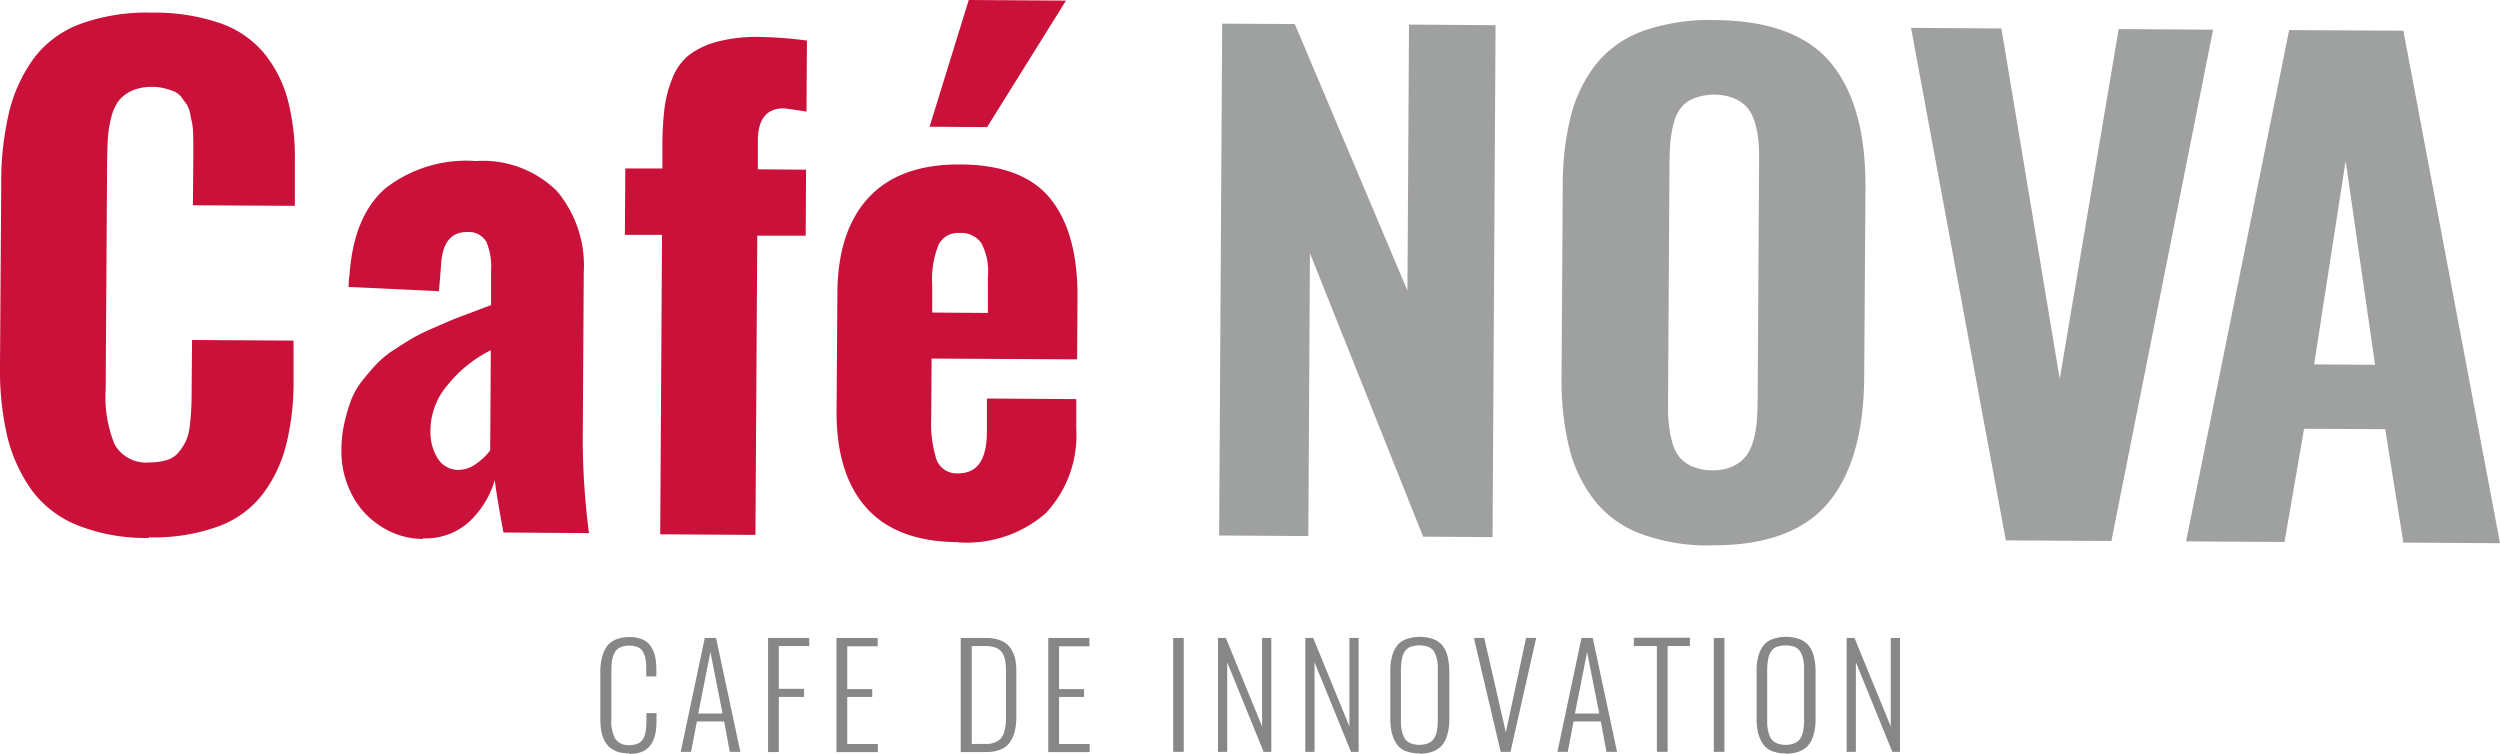 <svg id="Group_103" data-name="Group 103" xmlns="http://www.w3.org/2000/svg" width="173.725" height="52.386" viewBox="0 0 173.725 52.386">
  <path id="パス_145" data-name="パス 145" d="M10.362,37.618a12.846,12.846,0,0,1-4.978-.883,7.332,7.332,0,0,1-3.225-2.5A10.81,10.81,0,0,1,.491,30.495,20.479,20.479,0,0,1,0,25.6L.085,13.052a20.973,20.973,0,0,1,.547-5.02A10.578,10.578,0,0,1,2.342,4.3a7.167,7.167,0,0,1,3.239-2.4,13.52,13.52,0,0,1,4.992-.785,13.922,13.922,0,0,1,4.753.743A6.884,6.884,0,0,1,18.4,3.995a8.732,8.732,0,0,1,1.612,3.225,16.013,16.013,0,0,1,.477,4.234v3.085L13.405,14.5l.028-3.351V10.3c0-.154,0-.421-.014-.771a5.546,5.546,0,0,0-.07-.757c-.042-.154-.084-.365-.14-.659a1.981,1.981,0,0,0-.238-.631c-.1-.126-.21-.28-.351-.477a1.275,1.275,0,0,0-.5-.407,4.95,4.95,0,0,0-.687-.224,3.367,3.367,0,0,0-.869-.1,3.376,3.376,0,0,0-1.43.28,2.528,2.528,0,0,0-.911.715,3.335,3.335,0,0,0-.5,1.164,7.551,7.551,0,0,0-.224,1.374c-.028.421-.042.953-.056,1.6l-.1,15.9a8.624,8.624,0,0,0,.631,3.828,2.511,2.511,0,0,0,2.426,1.234,3.916,3.916,0,0,0,1.206-.168,1.652,1.652,0,0,0,.827-.561,3.707,3.707,0,0,0,.491-.771,3.347,3.347,0,0,0,.266-1.066c.056-.463.084-.841.1-1.164s.028-.757.028-1.3l.028-3.477,7.053.042v3a17.726,17.726,0,0,1-.533,4.319,9.551,9.551,0,0,1-1.6,3.337,6.82,6.82,0,0,1-3.1,2.257,13.081,13.081,0,0,1-4.837.757Z" transform="translate(0 -0.236)" fill="#ca1139"/>
  <path id="パス_146" data-name="パス 146" d="M31.125,38.442a5.385,5.385,0,0,1-3.057-.967,5.589,5.589,0,0,1-1.977-2.314,6.448,6.448,0,0,1-.631-2.9,8.335,8.335,0,0,1,.21-1.893,12.373,12.373,0,0,1,.477-1.612,5.407,5.407,0,0,1,.8-1.36c.351-.435.673-.813.982-1.136a6.823,6.823,0,0,1,1.192-.967c.491-.323.925-.589,1.276-.8a13.187,13.187,0,0,1,1.4-.687c.575-.252,1.024-.449,1.36-.589s.8-.308,1.4-.533,1.024-.393,1.3-.491V19.85a4.416,4.416,0,0,0-.323-2.047,1.4,1.4,0,0,0-1.36-.687c-1.136,0-1.725.785-1.795,2.37l-.14,1.739-6.282-.294a6.584,6.584,0,0,1,.07-.883q.294-4.08,2.51-5.987A9.162,9.162,0,0,1,34.8,12.18a7.32,7.32,0,0,1,5.637,2.089A8.039,8.039,0,0,1,42.3,19.92l-.07,11.736a50.618,50.618,0,0,0,.435,6.38l-5.945-.042c-.351-1.879-.547-3.1-.6-3.646a6.459,6.459,0,0,1-1.781,2.9,4.482,4.482,0,0,1-3.2,1.15Zm2.5-4.8a2.091,2.091,0,0,0,1.192-.421,4.206,4.206,0,0,0,.982-.939l.042-6.955a8.961,8.961,0,0,0-2.987,2.4,4.889,4.889,0,0,0-1.206,3.1,3.543,3.543,0,0,0,.519,2.047A1.7,1.7,0,0,0,33.621,33.647Z" transform="translate(-1.735 -0.99)" fill="#ca1139"/>
  <path id="パス_147" data-name="パス 147" d="M49.055,37.488l.126-20.808H46.6l.028-4.613h2.58V10.5a21.935,21.935,0,0,1,.14-2.58,8.372,8.372,0,0,1,.533-2.075A3.92,3.92,0,0,1,51,4.23a5.5,5.5,0,0,1,1.949-.953A10.59,10.59,0,0,1,55.9,2.926a28.839,28.839,0,0,1,3.351.252L59.22,8.114c-1-.154-1.528-.224-1.57-.224-1.206,0-1.809.743-1.809,2.257v1.977l3.351.028-.028,4.585H55.8L55.673,37.53l-6.632-.042Z" transform="translate(-3.177 -0.36)" fill="#ca1139"/>
  <path id="パス_148" data-name="パス 148" d="M70.854,37.847q-4.27-.021-6.38-2.37c-1.4-1.556-2.1-3.8-2.089-6.7l.056-8.216q.021-4.354,2.187-6.674T70.995,11.6c2.874.014,4.964.8,6.239,2.37s1.921,3.87,1.893,6.927L79.1,25.144,68.99,25.088l-.028,4.164a8.224,8.224,0,0,0,.365,2.846,1.489,1.489,0,0,0,1.514.967c1.318,0,1.977-.939,1.991-2.846V27.864l6.211.042v2.061A7.916,7.916,0,0,1,76.9,35.856a8.385,8.385,0,0,1-6.057,2.005ZM68.849,8.977,71.57.172l6.758.042L72.845,9.005Zm.168,12.914,3.884.028v-2.5a4.207,4.207,0,0,0-.449-2.342,1.7,1.7,0,0,0-1.514-.715,1.513,1.513,0,0,0-1.458.8,6.521,6.521,0,0,0-.449,2.818v1.907Z" transform="translate(-4.252 -0.172)" fill="#ca1139"/>
  <path id="パス_149" data-name="パス 149" d="M90.915,37.507l.21-35.572,5.048.028L104,20.485,104.109,2l6.015.042-.21,35.572-4.823-.028-7.866-19.7-.112,19.658-6.183-.042Z" transform="translate(-6.197 -0.292)" fill="#9fa0a0"/>
  <path id="パス_150" data-name="パス 150" d="M126.882,38.176a13.519,13.519,0,0,1-4.936-.813,7.381,7.381,0,0,1-3.239-2.356,9.808,9.808,0,0,1-1.738-3.674,20.024,20.024,0,0,1-.519-4.964l.084-13.138a19.682,19.682,0,0,1,.575-4.949,9.751,9.751,0,0,1,1.781-3.6,7.392,7.392,0,0,1,3.267-2.271,13.964,13.964,0,0,1,4.936-.743q5.636.042,8.076,2.987c1.626,1.977,2.426,4.865,2.4,8.707L137.481,26.5c-.028,3.828-.855,6.744-2.509,8.721s-4.361,2.973-8.118,2.945Zm-1.374-5.5a3.5,3.5,0,0,0,1.388.28,3.342,3.342,0,0,0,1.4-.252,2.641,2.641,0,0,0,.925-.673,2.925,2.925,0,0,0,.532-1.066,7.265,7.265,0,0,0,.253-1.276c.042-.407.056-.9.071-1.472l.1-16.657c0-.575,0-1.066-.042-1.472a7.13,7.13,0,0,0-.239-1.262,2.957,2.957,0,0,0-.519-1.052,2.687,2.687,0,0,0-.911-.659,3.918,3.918,0,0,0-2.8-.014,2.206,2.206,0,0,0-.9.645A2.622,2.622,0,0,0,124.26,8.8a7.228,7.228,0,0,0-.239,1.248c-.042.393-.056.883-.07,1.458l-.1,16.657c0,.575,0,1.066.042,1.472a7.345,7.345,0,0,0,.225,1.276,2.953,2.953,0,0,0,.49,1.08A2.4,2.4,0,0,0,125.507,32.679Z" transform="translate(-7.938 -0.274)" fill="#9fa0a0"/>
  <path id="パス_151" data-name="パス 151" d="M149.1,37.865,142.511,2.25l6.281.042,4.053,24.355L156.94,2.335l6.562.042-7.067,35.53-7.362-.042Z" transform="translate(-9.714 -0.314)" fill="#9fa0a0"/>
  <path id="パス_152" data-name="パス 152" d="M163.02,37.946l7.165-35.53,7.936.042,6.716,35.614-6.716-.042-1.262-7.88-5.637-.028-1.36,7.866Zm8.9-12.3,4.234.028L174.111,11.5Z" transform="translate(-11.112 -0.325)" fill="#9fa0a0"/>
  <path id="パス_153" data-name="パス 153" d="M46.771,55.765a2.64,2.64,0,0,1-.829-.125,1.891,1.891,0,0,1-.579-.344,1.871,1.871,0,0,1-.36-.532,2.535,2.535,0,0,1-.188-.673,6.079,6.079,0,0,1-.047-.8V50.15a4.188,4.188,0,0,1,.063-.813,3.056,3.056,0,0,1,.2-.673,1.674,1.674,0,0,1,.36-.532,1.6,1.6,0,0,1,.579-.328,2.54,2.54,0,0,1,.813-.125,2.216,2.216,0,0,1,.891.156,1.3,1.3,0,0,1,.579.454,2.056,2.056,0,0,1,.313.7,4.138,4.138,0,0,1,.094.938v.485h-.7v-.469a3.1,3.1,0,0,0-.047-.7,1.439,1.439,0,0,0-.172-.516.7.7,0,0,0-.36-.344,1.611,1.611,0,0,0-.594-.109,1.509,1.509,0,0,0-.641.125.827.827,0,0,0-.391.375,2.231,2.231,0,0,0-.172.547,4.824,4.824,0,0,0-.047.735v3.363a2.5,2.5,0,0,0,.282,1.345,1.1,1.1,0,0,0,.985.422,1.6,1.6,0,0,0,.5-.078.869.869,0,0,0,.344-.219,1.139,1.139,0,0,0,.2-.36,2.5,2.5,0,0,0,.094-.469c.016-.156.031-.36.031-.579v-.516h.7v.469a5.833,5.833,0,0,1-.047.782,2.274,2.274,0,0,1-.188.657,1.494,1.494,0,0,1-.344.5,1.37,1.37,0,0,1-.532.313,2.264,2.264,0,0,1-.766.109Z" transform="translate(-3.052 -3.41)" fill="#878787"/>
  <path id="パス_154" data-name="パス 154" d="M50.762,55.66l1.674-7.914h.782l1.689,7.914h-.735l-.391-2.112H51.888l-.407,2.112ZM51.982,53h1.689l-.845-4.27Z" transform="translate(-3.46 -3.415)" fill="#878787"/>
  <path id="パス_155" data-name="パス 155" d="M57.275,55.66V47.746h2.862v.563H58.025v2.972h1.752v.563H58.025v3.832h-.751Z" transform="translate(-3.904 -3.415)" fill="#878787"/>
  <path id="パス_156" data-name="パス 156" d="M62.377,55.66V47.746H65.24v.579H63.128V51.3h1.736v.547H63.128v3.269h2.127v.563H62.377Z" transform="translate(-4.252 -3.415)" fill="#878787"/>
  <path id="パス_157" data-name="パス 157" d="M71.642,55.66V47.746h1.736a2.7,2.7,0,0,1,.845.109,1.6,1.6,0,0,1,.61.313,1.485,1.485,0,0,1,.391.485,2.219,2.219,0,0,1,.219.641,3.957,3.957,0,0,1,.063.782V53.22a3.972,3.972,0,0,1-.109,1.017,2.291,2.291,0,0,1-.344.766,1.463,1.463,0,0,1-.641.5,2.645,2.645,0,0,1-.985.172h-1.8Zm.751-.547h1A1.5,1.5,0,0,0,74.019,55a1.082,1.082,0,0,0,.407-.266,1.281,1.281,0,0,0,.235-.438,3.4,3.4,0,0,0,.109-.547c.016-.188.016-.391.016-.657V50.139a4.2,4.2,0,0,0-.031-.657,1.809,1.809,0,0,0-.125-.5.932.932,0,0,0-.25-.375,1.013,1.013,0,0,0-.407-.219,2.192,2.192,0,0,0-.594-.078h-.97V55.1Z" transform="translate(-4.882 -3.415)" fill="#878787"/>
  <path id="パス_158" data-name="パス 158" d="M78.172,55.66V47.746h2.862v.579H78.923V51.3h1.736v.547H78.923v3.269H81.05v.563H78.172Z" transform="translate(-5.329 -3.415)" fill="#878787"/>
  <path id="パス_159" data-name="パス 159" d="M87.488,55.66V47.746h.735V55.66Z" transform="translate(-5.964 -3.415)" fill="#878787"/>
  <path id="パス_160" data-name="パス 160" d="M90.828,55.66V47.746h.547l2.518,6.147V47.746h.641V55.66H94L91.47,49.435V55.66Z" transform="translate(-6.191 -3.415)" fill="#878787"/>
  <path id="パス_161" data-name="パス 161" d="M97.341,55.66V47.746h.547l2.518,6.147V47.746h.641V55.66h-.531l-2.534-6.225V55.66Z" transform="translate(-6.635 -3.415)" fill="#878787"/>
  <path id="パス_162" data-name="パス 162" d="M105.7,55.764a2.555,2.555,0,0,1-.969-.172,1.276,1.276,0,0,1-.626-.516,2.579,2.579,0,0,1-.328-.766,4.589,4.589,0,0,1-.094-.985V50.039a3.718,3.718,0,0,1,.11-.985,2.107,2.107,0,0,1,.328-.735,1.353,1.353,0,0,1,.641-.485,2.82,2.82,0,0,1,1.94,0,1.557,1.557,0,0,1,.641.485,2.031,2.031,0,0,1,.328.751,4.481,4.481,0,0,1,.11.97v3.3a4.155,4.155,0,0,1-.062.8,3.36,3.36,0,0,1-.2.673,1.57,1.57,0,0,1-.375.516,1.609,1.609,0,0,1-.579.328,2.542,2.542,0,0,1-.813.125Zm-.641-.719a1.707,1.707,0,0,0,1.283,0,.842.842,0,0,0,.39-.344,1.462,1.462,0,0,0,.188-.516,4.2,4.2,0,0,0,.062-.688V49.914a2.968,2.968,0,0,0-.062-.688,1.855,1.855,0,0,0-.188-.516.842.842,0,0,0-.39-.344,1.934,1.934,0,0,0-1.283,0,.838.838,0,0,0-.39.344,1.462,1.462,0,0,0-.188.516,4.2,4.2,0,0,0-.062.688V53.5a2.968,2.968,0,0,0,.062.688,1.826,1.826,0,0,0,.188.516A.838.838,0,0,0,105.062,55.044Z" transform="translate(-7.068 -3.409)" fill="#878787"/>
  <path id="パス_163" data-name="パス 163" d="M111.775,55.66l-1.862-7.914h.719l1.5,6.554,1.408-6.554h.7l-1.784,7.914h-.688Z" transform="translate(-7.492 -3.415)" fill="#878787"/>
  <path id="パス_164" data-name="パス 164" d="M116.141,55.66l1.674-7.914h.782l1.689,7.914h-.735l-.391-2.112h-1.893l-.406,2.112ZM117.361,53h1.689l-.845-4.27Z" transform="translate(-7.917 -3.415)" fill="#878787"/>
  <path id="パス_165" data-name="パス 165" d="M123.443,55.659V48.308h-1.6v-.579h3.894v.579h-1.548v7.351Z" transform="translate(-8.306 -3.414)" fill="#878787"/>
  <path id="パス_166" data-name="パス 166" d="M127.807,55.66V47.746h.734V55.66Z" transform="translate(-8.712 -3.415)" fill="#878787"/>
  <path id="パス_167" data-name="パス 167" d="M133.013,55.764a2.563,2.563,0,0,1-.97-.172,1.278,1.278,0,0,1-.625-.516,2.606,2.606,0,0,1-.329-.766,4.594,4.594,0,0,1-.093-.985V50.039a3.72,3.72,0,0,1,.109-.985,2.108,2.108,0,0,1,.329-.735,1.353,1.353,0,0,1,.641-.485,2.817,2.817,0,0,1,1.939,0,1.554,1.554,0,0,1,.642.485,2.046,2.046,0,0,1,.328.751,4.481,4.481,0,0,1,.11.97v3.3a4.078,4.078,0,0,1-.063.8,3.3,3.3,0,0,1-.2.673,1.573,1.573,0,0,1-.376.516,1.6,1.6,0,0,1-.579.328,2.533,2.533,0,0,1-.813.125Zm-.641-.719a1.7,1.7,0,0,0,1.282,0,.84.84,0,0,0,.391-.344,1.444,1.444,0,0,0,.187-.516,4.092,4.092,0,0,0,.063-.688V49.914a2.914,2.914,0,0,0-.063-.688,1.825,1.825,0,0,0-.187-.516.84.84,0,0,0-.391-.344,1.932,1.932,0,0,0-1.282,0,.84.84,0,0,0-.391.344,1.461,1.461,0,0,0-.187.516,4.1,4.1,0,0,0-.062.688V53.5a2.917,2.917,0,0,0,.062.688,1.853,1.853,0,0,0,.187.516A.84.84,0,0,0,132.372,55.044Z" transform="translate(-8.929 -3.409)" fill="#878787"/>
  <path id="パス_168" data-name="パス 168" d="M137.71,55.66V47.746h.547l2.519,6.147V47.746h.641V55.66h-.532l-2.534-6.225V55.66Z" transform="translate(-9.387 -3.415)" fill="#878787"/>
</svg>
